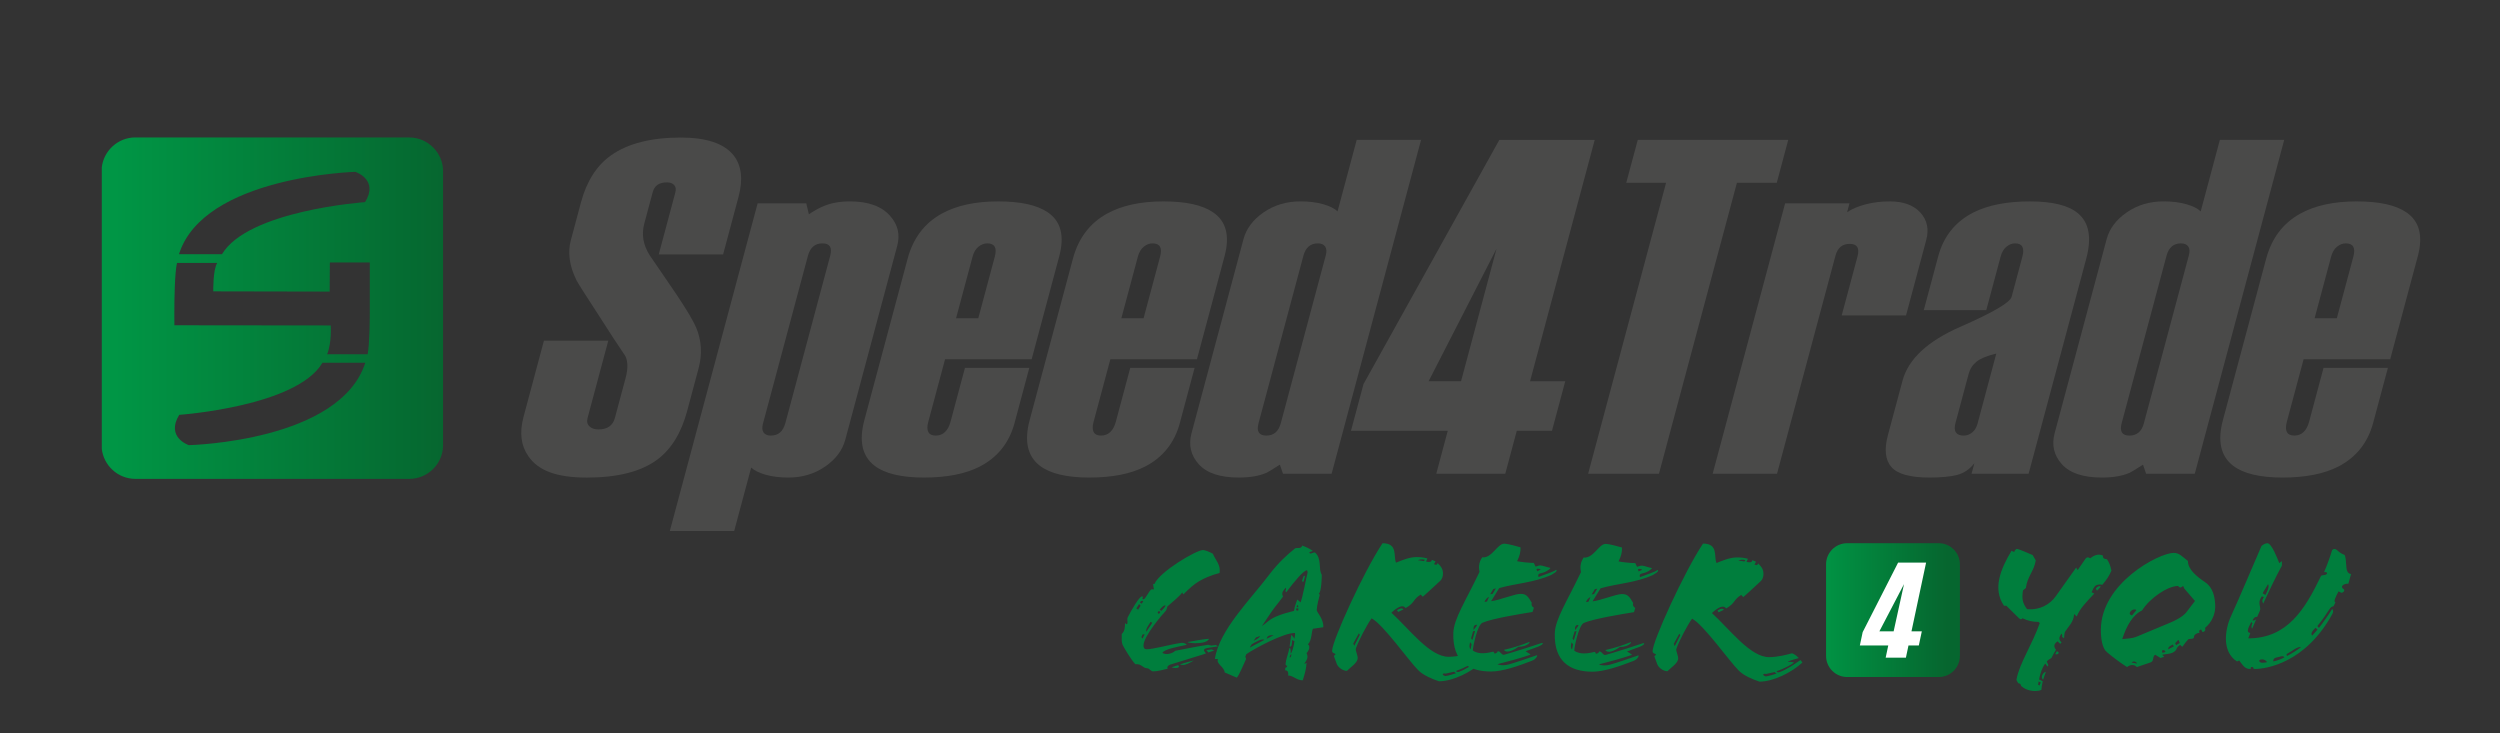 <svg xmlns="http://www.w3.org/2000/svg" xmlns:xlink="http://www.w3.org/1999/xlink" id="a" viewBox="0 0 752.44 220.75"><rect x="0" y="0" width="752.44" height="220.75" fill="#333333" stroke="none"/><defs><style>.i{fill:#fff;}.j{clip-path:url(#h);}.k{fill:url(#c);}.l{fill:url(#f);}.m{fill:#007e3d;}.n{clip-path:url(#b);}.o{fill:#4a4a49;}.p{clip-path:url(#e);}.q{clip-path:url(#d);}.r{fill:none;}.s{clip-path:url(#g);}</style><clipPath id="b"><path class="r" d="M555.97,163.49h27.54c3.52,0,6.37,2.85,6.37,6.37v27.54c0,3.52-2.85,6.37-6.37,6.37h-27.54c-3.52,0-6.37-2.85-6.37-6.37v-27.54c0-3.51,2.85-6.37,6.37-6.37Z"></path></clipPath><linearGradient id="c" x1="-855.29" y1="632.1" x2="-854.29" y2="632.1" gradientTransform="translate(34997.04 25641.86) scale(40.28 -40.28)" gradientUnits="userSpaceOnUse"><stop offset="0" stop-color="#009645"></stop><stop offset=".01" stop-color="#009645"></stop><stop offset=".99" stop-color="#06662f"></stop><stop offset="1" stop-color="#06662f"></stop></linearGradient><clipPath id="d"><rect class="r" x="-589.1" y="-424.08" width="1920" height="1080"></rect></clipPath><clipPath id="e"><path class="r" d="M53.94,124.86c.46-.04,35.39-2.55,43.11-15.68h12.89c-7.53,23.55-52.27,24.78-53.06,24.8h-.04s-7.05-2.31-2.9-9.13m45.37-45.85h11.99v14.78c0,2.14-.05,9.92-.65,12.84h-12.18c1.43-3.62,1.07-8.67,1.07-8.67l-47.05-.05s-.02-1.33-.02-3.29v-.28c0-4.54,.12-12.15,.8-15.19h12.11c-1.31,2.08-1.19,8.55-1.19,8.55l35.03,.07,.06-8.73Zm7.66-27.27s7.13,2.33,2.91,9.1c-.46,.04-35.22,2.55-43.06,15.67h-12.95c7.42-23.52,53.09-24.78,53.09-24.78m-66.21-10.36c-5.26,0-9.62,4.04-10.13,9.16v84.45c.51,5.12,4.87,9.16,10.13,9.16H123.19c5.6,0,10.17-4.58,10.17-10.18V51.56c0-5.59-4.58-10.18-10.17-10.18H40.77Z"></path></clipPath><linearGradient id="f" x1="-859.41" y1="634.46" x2="-858.41" y2="634.46" gradientTransform="translate(88311.96 65266.31) scale(102.72 -102.72)" gradientUnits="userSpaceOnUse"><stop offset="0" stop-color="#009645"></stop><stop offset=".01" stop-color="#009645"></stop><stop offset=".99" stop-color="#06662f"></stop><stop offset="1" stop-color="#06662f"></stop></linearGradient><clipPath id="g"><rect class="r" x="-589.1" y="-424.08" width="1920" height="1080"></rect></clipPath><clipPath id="h"><rect class="r" x="-589.1" y="-424.08" width="1920" height="1080"></rect></clipPath></defs><g class="n"><rect class="k" x="549.6" y="163.49" width="40.28" height="40.28"></rect></g><g class="q"><path class="m" d="M687.56,197.86c-1.04,.52-2.2,.99-3.36,1.22-.12-1.33,1.28-1.16,2.26-1.51,.41-.12,.93-.12,1.1,.29m5.04-3.13c-.99,.81-3.07,2.14-4.29,2.72l-.12-.58c2.03-1.1,3.01-2.2,4.4-2.14m4.93-5.22l-1.62,1.8c-.58-.75,.17-1.51,1.04-2.38l.58,.58Zm-16.52,9.97c-.41,0-.69-.06-.93-.35-.58-.7,1.51-1.16,2.26,.17-.41,.06-.93,.17-1.33,.17m1.62-23.64c.58,.58-.41,2.67-.81,3.24l-.75-.46c-.06-.06,.06-.29,.12-.41l1.45-2.38Zm24.98-3.07c-1.22-.12-1.39-1.39-1.45-2.78-.06-1.16-.17-2.32-.46-2.95-.29-.12-1.04-.41-1.68-.93-.52-.41-.93-.87-1.27-.87-.46,0-.81,.12-.93,.64-.23,.93-1.39,4.23-2.32,6.32,.93-.12,1.16,.41,.64,.7-.52,.35-1.45,.06-1.62,.58-4.75,9.85-10.03,18.66-21.85,18.66,.17-.46,.41-1.04,.64-1.62-.52-.06-.75-.29-.75-.7,0-.7,.58-1.74,1.04-2.61l.35,.35c-.41,.87-.35,1.33-.12,1.68,.35-.81,.81-1.91,1.22-2.78h-.06c-.35,.23-.7,.41-1.04,.23,.29-.58,.87-1.22,1.39-.98,.29-.7,.58-1.28,.81-1.8,.58-1.22-.87-2.26,.52-4.29,.23-.35,1.04,.29,.46,.46-.29,.64-.29,.99,.06,1.57,1.51-3.3,3.94-8.35,5.62-11.42v-1.33l-.81,.58c-.46-1.22-2.26-5.91-3.53-5.97-.52,0-1.1,.23-1.8,.81-2.14,4.87-6.49,15.3-9.16,21.09-.99,2.14-1.56,4.58-1.56,6.9,0,2.72,1.04,5.39,3.36,6.78l.64-.29c.81,.99,1.56,2.55,3.19,2.55,.41,0,.35-.17,.29-.29,0-.17-.06-.29,.35-.29s.41,.12,.41,.29c.06,.12,.06,.29,.46,.29,3.36,0,15.3-1.74,23.41-16.69,.17-.35,.29-.87-.12-1.39-1.16,1.91-2.55,3.88-4,5.74l-.46-.58c3.59-4.4,3.71-5.97,4.81-5.91l.64-1.22c-.75-.06,.17-1.91,.93-3.3l.81,.41c.69,.06,1.16-.81,.75-1.04-1.39-.93,.23-1.8,1.39-1.68l.81-2.9Zm-51.52,20.75l-1.16,.69-.23-.64,.93-.98c.17,.11,.29,.75,.46,.93m-14.55,5.91c.23-.23,.46-.29,.7-.35,.41,0,.81,.29,1.04,.64l-1.74-.29Zm.17-14.2c-.52-.06-.7-.35-.7-.7,.12-.64,1.16-1.45,2.03-.93l-1.33,1.62Zm12.57,9.33l-1.68,.87c-.06-.64,.35-.93,1.39-1.45l.29,.58Zm6.37-13.68l-2.61,3.42c-1.1,1.39-3.59,2.61-4.75,3.07l-10.43,4.35c-1.04,.41-2.78,.52-4.11,.64,1.28-4,3.19-7.3,5.97-8.63,2.43-3.82,7.77-7.36,10.84-7.36,.06,0,.29,.46,.69,.46,.17,0,.41-.12,.64-.35,.23-.23,.35,.12,.52,.64l3.24,3.77Zm-8.92,15.36c-.29,.12-.75,.29-.98,.12-.12-.12,.12-.52,.12-.7,.58,0,.87,.17,.87,.58m15.01-13.44c0-3.13-.75-6.03-3.01-7.53-2.38-1.62-5.22-3.77-5.22-6.43-1.8-1.39-2.61-2.43-4.29-2.43-4.35,0-21.91,9.1-21.91,23.18,0,2.78,.46,5.62,1.85,6.72,1.51,1.28,4,3.19,6.03,4.46,.81-.64,1.97-.98,2.96,0,1.62-.52,2.72-.93,4.11-1.39,1.16-.41,.46-1.74,1.39-2.32l1.62,.99,1.04-.35c.06-.23-.64-.46-.46-.64,1.04-.23,2.14-.17,3.07-.64,1.57-.75,.75-1.39,2.26-2.32l.64,.58c.69-.93,1.22-1.68,1.85-2.32,.69-.17,1.68,.12,1.68-.75,0-.64,1.04-1.16,1.68-1.16-.35-.64,0-.87,.46-.98l.41,.75c.64,0,1.04-.64,.75-1.22,2.09-1.68,3.07-4.29,3.07-6.2m-50.99,19.47l-.06-.06c-.98,.35-1.51,1.86-.75,2.38l.81-2.32Zm3.36-6.32l-.52,.93c.58,.23,.93-.06,1.1-.41l-.58-.52Zm12.05-18.14c.41-.4,.81-.87,1.16-1.27-.69-.35-1.22,.29-1.51,.58l.35,.7Zm-16.92,27.58l-.35,.93-.46-.23,.17-.98,.64,.29Zm6.26-12c-1.04-1.1-.7-1.56-.06-2.67,.29,.23,.29,.58,.23,.98l.58,.41c.12-.69,0-1.51,.41-2.14,.87-1.33,2.55-2.84,2.61-5.16l.81,.75c.75-2.2,3.01-4.52,5.27-6.9l-.81-.41c.75-1.57,.99-2.61,3.24-2.26,1.22-1.39,2.14-2.78,2.72-4.23-.23-1.33-.7-2.55-1.33-3.42-.99-.12-1.28-.41-1.22-1.1-1.04-.52-2.32-.41-3.83,.81-.52-.41-1.04-.41-1.45,.17l-2.32,3.36-.46-.75-6.14,8.64c-1.74,2.43-4.75,4.23-8.63,3.88-1.39-1.8-1.62-3.25-1.22-5.68l.87-.7c.35-3.36,2.43-4.98,2.96-8.29l-.93-1.62c-1.45-.64-4.35-1.85-4.69-1.85-.17,0-.35,.12-.52,.29-.12,.12-.23,.35-.35,.64l-.81-.35c-3.19,5.33-5.8,11.36-2.26,16.52h.69l3.83,3.77c.46,.46,.81,.35,1.04,0,1.56,.75,3.01,1.1,4.81,1.1l.41,.35c-2.38,6.66-6.08,12.05-7.01,16.92-.06,.17,.12,.64,.58,1.22,.41,0,.75,.23,.81,.81,.93,.81,2.38,1.51,4.29,1.51,.58,0,1.33-.12,1.8-.35,.06-.75,.17-1.68,.41-2.61l-1.1-.52c.29-1.74,.93-3.54,1.85-4.81l.69,.93,.23-.41-.46-1.16c.41-.41,.87-.75,1.39-.99,.46-.93,.93-1.8,1.39-2.49-1.1-1.39-.12-2.09,.46-2.55l.81,.75,.41-.41Zm-114.75-2.2l-1.68,3.3-.29-.7,1.68-3.07,.29,.46Zm13.1-7.65c-.29-.58-1.27-.23-1.91,.23l.35,.52,1.56-.75Zm15.3,18.72c.17,.12,.29,.41,.58,.41v.06c-.81,.29-2.14,.7-3.24,.87-1.33-.41-.75-.98,.06-.75l2.61-.58Zm-8.81-33.67l-.29,.41-1.85-.29c.41-.23,1.51-.35,2.14-.12m-.64,11.13c2.15-1.85,3.77-3.48,5.33-4.87,.46-.41,.75-1.33,.75-2.03,0-1.33-.46-2.14-1.62-3.24-.12,.64-.64,.64-1.1,.29,.17-.17,.4-.52,.46-.81l-1.1-.46c0,.75-.93,.75-1.74,.52l.41-.93c-1.04-.29-2.03-.41-3.3-.41-2.03,0-4.35,.93-6.14,1.68-.87-1.8,.69-5.85-4.06-5.85-5.68,8.52-15.18,29.38-15.18,32.39,0,1.1,1.91,.58,.52,1.51l.87,2.38c.46,1.22,1.97,2.14,3.07,2.14,1.28-1.27,2.84-2.2,3.19-3.48,.29-1.1-.81-2.61-.46-3.36,.81-2.26,3.19-6.9,4.69-8.98,3.48,1.8,11.24,12.86,14.08,15.65,1.51,1.51,4,2.55,6.2,3.3,4.35,0,9.85-2.9,12.92-5.74-.12-.23-.35-.52-.58-.75-1.8,1.22-4.11,2.9-6.49,3.71-.29,.06-.98-.23-.52-.41,2.14-.75,4.35-1.97,4.93-2.43,.35-.23-.81-.35-1.56-.35l-.12-.12c1.1-.41,2.14-.7,3.25-.99-.46-.58-1.39-1.27-2.03-1.45-1.28,.35-4.17,1.16-6.9,1.16-5.62,0-11.71-8.23-17.21-13.27,1.74-1.62,3.42-2.61,4.29-1.39,2.95-1.74,2.03-2.49,4.52-4.06l.64,.64Zm-50.18,10.26l-.81,2.72-.41-.52,.64-2.14,.58-.06Zm4.17-10.2l-.58,1.33-.75,.11c.17-.64,.93-1.45,1.33-1.45m2.09-2.61l-.98,1.62-.75,.17,.98-1.62,.75-.17Zm10.08,16.4c.12-.17,.06-.35-.17-.23-2.14,.87-4.81,1.74-7.48,2.32,.7,1.1,2.72,.29,4.35-.93,1.1,.06,2.61-.35,3.3-1.16m-17.39,.35l-.29,1.57c-.46-.35-.41-1.1-.17-2.14l.46,.58Zm.58-4.93c.12-.58,.35-.93,1.1-.87-.23,.58-.69,1.04-1.04,1.51h-.06v-.64Zm20.17-17.44l-1.04,.46-.17-.7c.35-.12,1.16-.06,1.22,.23m4.81,.17c-.06-.35-.41,.06-.64,.17-1.62,.75-3.07,1.16-4.81,1.85-.4-1.74,1.22-.46,3.54-2.55,.12-.12,0-.23-.12-.23-.81-.12-2.2-.7-2.84-.7s-1.16,.35-1.45,.35l-.52-1.1c-1.27,0-4.06-.29-5.04-.52,.81-1.57,1.1-2.9,1.04-4.17-.75-.23-3.83-1.1-4.93-1.1-2.03,0-3.71,4.46-6.61,4.11-1.04,1.56-1.1,2.96-.81,4.4-4.23,8.87-7.77,14.14-7.88,18.43-.23,8.46,4.58,11.53,11.36,11.53,3.54,0,8.4-1.74,12.17-3.19,.81-.29,1.28-.69,1.62-1.27,.29-.58-.12-.41-.29-.35-2.84,.99-6.03,2.09-8.34,2.72-1.1,.29-2.38,.29-3.24-.12,3.24-.81,6.84-1.8,9.74-2.78,.17-.06,.29-.17,.11-.23-.41-.23-1.04-.64-1.39-.87l3.94-1.45c.46-.23,1.33-.64,1.22-.93-.06-.17-.29-.12-.46-.06-2.9,.93-7.36,2.43-11.13,3.48-.81,.23-1.1-1.16-1.97-1.04,0,.35-.52,.69-.93,.69l-.35-.58c-1.68,.41-4.4,.99-6.2-.35,.06-1.33,1.39-7.71,2.9-8.35,2.9-1.27,11.53-2.67,15.07-3.24l.4-1.27c-.58-.29-.87-.87-.64-1.51-1.22-2.09-1.74-2.67-3.42-2.67s-6.49,1.97-8.81,2.2c.99-1.57,1.8-2.9,2.43-3.94,5.1-1.45,10.49-1.62,15.76-4,.58-.46,1.62-.81,1.51-1.39m-55.05,18.25l-.81,2.72-.41-.52,.64-2.14,.58-.06Zm4.17-10.2l-.58,1.33-.75,.11c.17-.64,.93-1.45,1.33-1.45m2.09-2.61l-.98,1.62-.75,.17,.98-1.62,.75-.17Zm10.08,16.4c.12-.17,.06-.35-.17-.23-2.14,.87-4.81,1.74-7.48,2.32,.7,1.1,2.72,.29,4.35-.93,1.1,.06,2.61-.35,3.3-1.16m-17.39,.35l-.29,1.57c-.46-.35-.4-1.1-.17-2.14l.46,.58Zm.58-4.93c.12-.58,.35-.93,1.1-.87-.23,.58-.7,1.04-1.04,1.51h-.06v-.64Zm20.17-17.44l-1.04,.46-.17-.7c.35-.12,1.16-.06,1.22,.23m4.81,.17c-.06-.35-.41,.06-.64,.17-1.62,.75-3.07,1.16-4.81,1.85-.41-1.74,1.22-.46,3.53-2.55,.12-.12,0-.23-.11-.23-.81-.12-2.2-.7-2.84-.7s-1.16,.35-1.45,.35l-.52-1.1c-1.28,0-4.06-.29-5.04-.52,.81-1.57,1.1-2.9,1.04-4.17-.75-.23-3.82-1.1-4.93-1.1-2.03,0-3.71,4.46-6.61,4.11-1.04,1.56-1.1,2.96-.81,4.4-4.23,8.87-7.77,14.14-7.88,18.43-.23,8.46,4.58,11.53,11.36,11.53,3.54,0,8.4-1.74,12.17-3.19,.81-.29,1.28-.69,1.62-1.27,.29-.58-.12-.41-.29-.35-2.84,.99-6.03,2.09-8.34,2.72-1.1,.29-2.38,.29-3.24-.12,3.24-.81,6.84-1.8,9.74-2.78,.17-.06,.29-.17,.12-.23-.41-.23-1.04-.64-1.39-.87l3.94-1.45c.46-.23,1.33-.64,1.22-.93-.06-.17-.29-.12-.46-.06-2.9,.93-7.36,2.43-11.13,3.48-.81,.23-1.1-1.16-1.97-1.04,0,.35-.52,.69-.93,.69l-.35-.58c-1.68,.41-4.4,.99-6.2-.35,.06-1.33,1.39-7.71,2.9-8.35,2.9-1.27,11.53-2.67,15.07-3.24l.41-1.27c-.58-.29-.87-.87-.64-1.51-1.22-2.09-1.74-2.67-3.42-2.67s-6.49,1.97-8.81,2.2c.98-1.57,1.8-2.9,2.43-3.94,5.1-1.45,10.49-1.62,15.76-4,.58-.46,1.62-.81,1.51-1.39m-59.22,19.47l-1.68,3.3-.29-.7,1.68-3.07,.29,.46Zm13.1-7.65c-.29-.58-1.27-.23-1.91,.23l.35,.52,1.56-.75Zm15.3,18.72c.17,.12,.29,.41,.58,.41v.06c-.81,.29-2.14,.7-3.24,.87-1.33-.41-.75-.98,.06-.75l2.61-.58Zm-8.81-33.67l-.29,.41-1.85-.29c.41-.23,1.51-.35,2.14-.12m-.64,11.13c2.14-1.85,3.77-3.48,5.33-4.87,.46-.41,.75-1.33,.75-2.03,0-1.33-.46-2.14-1.62-3.24-.12,.64-.64,.64-1.1,.29,.17-.17,.4-.52,.46-.81l-1.1-.46c0,.75-.93,.75-1.74,.52l.41-.93c-1.04-.29-2.03-.41-3.3-.41-2.03,0-4.35,.93-6.14,1.68-.87-1.8,.7-5.85-4.06-5.85-5.68,8.52-15.18,29.38-15.18,32.39,0,1.1,1.91,.58,.52,1.51l.87,2.38c.46,1.22,1.97,2.14,3.07,2.14,1.28-1.27,2.84-2.2,3.19-3.48,.29-1.1-.81-2.61-.46-3.36,.81-2.26,3.19-6.9,4.69-8.98,3.48,1.8,11.24,12.86,14.08,15.65,1.51,1.51,4,2.55,6.2,3.3,4.35,0,9.85-2.9,12.92-5.74-.12-.23-.35-.52-.58-.75-1.8,1.22-4.11,2.9-6.49,3.71-.29,.06-.99-.23-.52-.41,2.14-.75,4.35-1.97,4.93-2.43,.35-.23-.81-.35-1.56-.35l-.12-.12c1.1-.41,2.14-.7,3.24-.99-.46-.58-1.39-1.27-2.03-1.45-1.28,.35-4.17,1.16-6.9,1.16-5.62,0-11.71-8.23-17.21-13.27,1.74-1.62,3.42-2.61,4.29-1.39,2.96-1.74,2.03-2.49,4.52-4.06l.64,.64Zm-50.88,13.21l.7-.98c.41-.17,.75-.23,1.22-.4-.35,.81-1.68,1.27-1.91,1.39m15.47-19.59l-.52,.23-.46,1.56h.52l.46-1.8Zm-11.59,19.01c.23-.93,.75-1.04,2.03-1.1v.06c-.64,.4-1.51,.75-2.03,1.04m-.7,.35l-4.4,2.32c.23-.4,.35-.64,.64-1.04,1.1-.58,3.01-1.85,3.77-1.27m8.17,4.29l-.23,.93h-.35l.23-.75,.35-.17Zm2.03-14.14h-.52l.23-.64,.23,.06,.06,.58Zm.06,.35l-.06,.64c-.41,.06-.81,.06-.58-.64h.64Zm2.78-10.9c-.64,2.61-1.45,7.3-2.14,9.1l-.99-.87c-.23,.81-.81,1.91-.98,3.42-2.09,.58-3.3,.81-5.33,1.68-2.32,.98-3.19,2.2-4.35,2.9,1.33-1.91,2.9-4.4,3.94-5.74,.75-.93,1.57-1.97,2.43-3.13-.52-1.1-.12-1.62,.81-2.67,.23,.23,.06,.58-.12,1.04l.29,.29c2.49-3.3,5.16-6.55,6.26-6.61l.17,.58Zm4.69,16.57c.17-2.55-2.03-4.52-1.97-5.22,.12-1.62,.58-3.3,.93-4.58-.17-.12-.23-.12-.35-.23,.87-.52,.98-5.51,.93-5.79-1.1-1.68,.12-4.81-2.03-6.66-.29-.23-1.74,.87-1.68-.12l1.04-.35c-.87-.7-2.49-1.39-3.24-1.62-.12,1.1-1.74,.52-2.14,.87-2.26,1.8-4.98,4.23-7.71,7.82-5.45,7.3-15.12,16.69-16.4,25.44h.93c-.64,1.51,1.85,2.26,2.03,4.06l3.65,1.57c.93-1.22,1.8-3.59,2.78-5.62l-.23-.7,.29-.75c2.61-1.8,11.36-6.49,14.66-6.38,.12,.87-.17,1.04-.12,1.74l-.98-1.22c-.17,.7-.35,2.72-.52,3.54,.7,.29,.7-.99,.75-1.91l.7,.29c-.12,1.33-.75,3.71-1.16,3.71,.06-.87,.06-1.62-.35-1.62-.35,1.74-1.04,3.42-1.16,4.75,0,.41,.23,.58,.52,.58-.06,.4-.29,.58-.58,.58l-.06,.81c.81,0,.99,.46,.93,1.62,.93-.35,2.55,1.39,4.35,1.39,.58-1.74,1.04-3.3,1.16-5.27-.12,.12-.7,.41-.64,.17,1.22-1.62,.98-2.26,.64-3.13,.75-.7,1.22-2.14,.4-2.61,1.22-1.16,1.04-3.71,1.51-4.69,.98-.12,2.09-.35,3.13-.46m-54.99-6.49l-.75,1.22-.52-.4,.81-1.33,.46,.52Zm5.97,1.91l-.46,.58-.41-.35,.35-.58,.52,.35Zm-.23-.7c.64-.75,1.16-1.33,1.74-1.33,0,.23,0,.46-1.22,1.68l-.52-.35Zm10.84,10.08c1.74,0,3.71-.35,4-1.33-1.74,.12-4.17,.58-6.49,.99,.46,.23,1.45,.35,2.49,.35m5.56,2.2l-.75-.35-1.57,.23,.58,.7,1.74-.58Zm-20.92-4.87l-.64,1.27-.35-.46,.41-.81h.58Zm2.32-3.48l-1.8,2.67c-.29-.52,.35-1.45,.58-1.86l.7-1.1,.52,.29Zm-2.72-6.55l-.46,.81-.58-.35c.29-.52,.58-.64,1.04-.46m9.62,20.17c.87,0,1.51-.35,.81-.87l-1.91,.64c.35,.17,.75,.23,1.1,.23m5.45-2.26c-1.33,.41-2.9,.7-4,1.16,.23,.12,.52,.17,.81,.17,.99,0,2.09-.64,3.19-1.27v-.06Zm7.88-26.37c.41-2.38-1.22-3.88-2.03-5.79-.87-.46-2.26-1.1-2.96-1.1-2.03,0-13.1,6.55-14.6,10.2h-.41c.06,.52,.12,1.22,.29,1.62h-.7c-.64,0-1.86,3.01-2.49,3.01-.81,0,.29-.87-.46-.87s-3.07,3.88-4.29,6.32c-.29,.64,.17,1.45-.23,2.09l-.58-.35c0,1.22-.06,2.43-.99,3.25v1.57c0,.64,.11,1.51,.41,1.97,.46,.87,2.67,4.58,3.71,5.56,1.85-.23,2.2,1.22,3.59,1.22,.58,0,1.1,.93,1.74,.93,1.33,0,3.19-.52,4.41-.81-.35-.41,.06-.99,.7-1.22,3.82-1.22,10.26-3.13,10.78-3.36l-.41-.58c-.52-.75,.29-.98,1.04-1.1l3.01-.46-.64-.41-1.39,.17-.93-.23c-2.96,.41-6.84,1.22-9.91,1.8-.87,.87-2.78,1.33-3.88,.64,.64-1.16,4.58-1.85,7.36-2.43-.29-.35-.93-.7-1.74-.58-3.48,.52-8.29,1.91-10.37,1.91-.64,0-.93-.41-.93-1.1,0-2.84,5.74-9.45,6.78-10.55,.17-.29,.35-.93,.41-1.22,1.62-1.45,3.82-3.19,4.46-4.23l.35,.58c.7-.64,1.97-2.03,3.65-3.24,2.03-1.45,4.87-2.61,7.24-3.19"></path></g><path class="i" d="M565.65,190.01l7.41-14.2-3.12,14.2h-4.28Zm12.77,0h-3.11l4.4-20.69h-8.42l-10.67,20.94-.85,4.01h8.55l-.78,3.68h6.09l.78-3.68h3.11l.9-4.25Z"></path><g class="p"><rect class="l" x="30.64" y="41.38" width="102.72" height="102.78"></rect></g><g class="s"><path class="o" d="M206.84,123.64c-1.77,6.6-4.75,11.48-8.94,14.64-4.88,3.64-11.96,5.46-21.25,5.46s-14.71-2.15-17.64-6.46c-2.22-3.16-2.7-7.08-1.45-11.77l6.15-22.97h19.37l-6.23,23.24c-.28,1.06-.1,1.9,.55,2.53,.65,.63,1.55,.94,2.7,.94,1.35,0,2.43-.29,3.26-.86,.83-.58,1.4-1.44,1.71-2.6l3.21-11.97c.75-2.79,.73-5-.05-6.63-2.34-3.46-4.83-7.26-7.45-11.39-4.37-6.7-6.8-10.53-7.29-11.48-2.12-4.31-2.67-8.33-1.67-12.06l3.04-11.34c1.72-6.41,4.75-11.15,9.11-14.21,5.04-3.54,12.01-5.31,20.93-5.31,7.71,0,13,1.77,15.86,5.31,2.43,3.06,2.94,7.23,1.53,12.49l-4.65,17.37h-19.37l4.99-18.64c.26-.96,.14-1.71-.35-2.24-.49-.53-1.21-.8-2.18-.8-1.16,0-2.1,.24-2.81,.72-.71,.48-1.21,1.25-1.49,2.31l-2.52,9.39c-.88,3.28-.33,6.45,1.65,9.54,2.82,4.12,5.47,7.99,7.95,11.63,3.2,4.79,5.19,8.14,5.99,10.05,1.66,3.93,1.91,8.04,.75,12.35l-3.42,12.77Z"></path><path class="o" d="M236.37,127.37l13.5-50.39c.67-2.49-.12-3.73-2.35-3.73-1.11,0-2.03,.31-2.76,.93-.72,.62-1.25,1.55-1.59,2.8l-13.54,50.53c-.31,1.15-.24,2.04,.19,2.66,.44,.62,1.17,.93,2.19,.93,2.23,0,3.68-1.24,4.35-3.73m18.03,5.02c-.85,3.16-2.87,5.84-6.06,8.04-3.19,2.2-6.88,3.3-11.06,3.3-2.6,0-4.89-.29-6.88-.86-1.98-.57-3.42-1.29-4.3-2.15l-5.12,19.09h-19.37l26.43-98.62h14.63l.79,3.3c1.58-1.05,2.95-1.82,4.1-2.3,2.32-1.05,5.07-1.58,8.23-1.58,5.58,0,9.64,1.48,12.19,4.45,2.28,2.58,2.97,5.55,2.08,8.9l-15.65,58.42Z"></path><path class="o" d="M294.44,95.79l4.97-18.54c.36-1.33,.35-2.33-.03-3-.38-.66-1.13-1-2.24-1-.93,0-1.81,.33-2.64,1-.83,.67-1.42,1.66-1.78,3l-4.97,18.54h6.69Zm10.95,31.43c-1.62,6.03-5.12,10.43-10.51,13.21-4.31,2.2-9.9,3.3-16.77,3.3s-11.85-1.2-14.93-3.59c-3.69-2.87-4.7-7.42-3.04-13.64l13.04-48.66c1.64-6.12,5.03-10.62,10.17-13.49,4.48-2.49,10.15-3.73,17.03-3.73s11.78,1.1,15,3.3c3.93,2.68,5.07,7.08,3.43,13.21l-8.31,31.01h-26.06l-5.05,18.83c-.36,1.33-.35,2.35,.02,3.06,.37,.71,1.11,1.07,2.22,1.07s2.05-.35,2.79-1.07c.75-.71,1.3-1.73,1.66-3.06l4.35-16.25h19.37l-4.42,16.51Z"></path><path class="o" d="M344.19,95.79l4.97-18.54c.36-1.33,.35-2.33-.03-3-.38-.66-1.13-1-2.24-1-.93,0-1.81,.33-2.64,1-.83,.67-1.42,1.66-1.78,3l-4.97,18.54h6.69Zm10.95,31.43c-1.62,6.03-5.12,10.43-10.51,13.21-4.31,2.2-9.9,3.3-16.77,3.3s-11.85-1.2-14.93-3.59c-3.69-2.87-4.7-7.42-3.04-13.64l13.04-48.66c1.64-6.12,5.03-10.62,10.17-13.49,4.48-2.49,10.15-3.73,17.03-3.73s11.78,1.1,15,3.3c3.93,2.68,5.07,7.08,3.43,13.21l-8.31,31.01h-26.06l-5.05,18.83c-.36,1.33-.35,2.35,.02,3.06,.37,.71,1.11,1.07,2.22,1.07s2.04-.35,2.79-1.07c.75-.71,1.3-1.73,1.66-3.06l4.35-16.25h19.37l-4.42,16.51Z"></path><path class="o" d="M385.49,127.37l13.54-50.53c.31-1.15,.24-2.03-.2-2.66-.44-.62-1.17-.93-2.19-.93-2.23,0-3.68,1.24-4.35,3.73l-13.5,50.39c-.33,1.24-.31,2.18,.09,2.8,.39,.62,1.15,.93,2.26,.93s2.03-.31,2.76-.93c.72-.62,1.25-1.55,1.59-2.8m15.3,15.21h-14.64l-.94-2.73c-2.24,1.44-3.58,2.25-4,2.44-2.21,.96-4.98,1.44-8.33,1.44-5.67,0-9.7-1.34-12.09-4.02-2.4-2.68-3.12-5.79-2.17-9.33l15.65-58.43c.85-3.16,2.87-5.84,6.06-8.04,3.19-2.2,6.88-3.3,11.06-3.3,2.6,0,4.89,.29,6.88,.86,1.98,.57,3.41,1.29,4.3,2.15l5.77-21.53h19.37l-26.92,100.48Z"></path></g><path class="o" d="M439.74,114.74l10.69-39.91-20.45,39.91h9.76Zm27.36,14.93h-10.59l-3.46,12.92h-20.77l3.46-12.92h-29.13l3.77-14.07,40.88-73.49h28.71l-19.46,72.64h10.59l-4,14.93Z"></path><polygon class="o" points="534.76 55.02 522.77 55.02 499.31 142.58 477.99 142.58 501.45 55.02 489.46 55.02 492.93 42.1 538.22 42.1 534.76 55.02"></polygon><g class="j"><path class="o" d="M573.68,94.93h-19.37l4.76-17.77c.67-2.51-.11-3.76-2.34-3.76-1.12,0-2.03,.29-2.74,.86-.71,.58-1.23,1.49-1.57,2.73l-17.58,65.59h-19.37l21.81-81.39h19.37l-.72,2.69c1.37-.95,3.18-1.73,5.43-2.34,2.26-.61,4.73-.92,7.43-.92,4.09,0,7.15,1.12,9.2,3.37,2.04,2.25,2.63,5,1.76,8.25l-6.08,22.68Z"></path><path class="o" d="M595.23,127.37l5.61-20.96c-2.78,.67-4.77,1.48-5.95,2.44-1.19,.96-1.98,2.2-2.39,3.73l-3.96,14.79c-.33,1.24-.28,2.18,.16,2.8,.43,.62,1.21,.93,2.33,.93,.93,0,1.78-.31,2.55-.93,.77-.62,1.32-1.55,1.66-2.8m15.29,15.21h-17.14l.85-3.16c-1.42,1.82-3.15,2.99-5.19,3.52-2.04,.52-4.83,.79-8.36,.79-5.76,0-9.57-1.05-11.42-3.16-1.85-2.1-2.2-5.31-1.05-9.62l4.39-16.36c1.74-6.5,7.54-11.91,17.38-16.22,9.84-4.31,14.99-7.32,15.46-9.04l3.23-12.06c.36-1.34,.35-2.34-.01-3.02-.37-.67-1.1-1-2.19-1-.91,0-1.77,.34-2.59,1-.82,.67-1.4,1.68-1.76,3.02l-4.31,16.08h-18.81l4.35-16.22c1.62-6.03,5.16-10.43,10.65-13.21,4.4-2.2,10.04-3.3,16.91-3.3s11.71,1.2,14.51,3.59c3.34,2.78,4.17,7.32,2.48,13.64l-17.35,64.74Z"></path><path class="o" d="M645.26,127.37l13.54-50.53c.31-1.15,.24-2.03-.19-2.66-.44-.62-1.17-.93-2.19-.93-2.23,0-3.68,1.24-4.35,3.73l-13.5,50.39c-.33,1.24-.3,2.18,.09,2.8,.39,.62,1.14,.93,2.26,.93s2.03-.31,2.76-.93c.73-.62,1.25-1.55,1.59-2.8m15.3,15.21h-14.64l-.94-2.73c-2.24,1.44-3.58,2.25-4,2.44-2.21,.96-4.98,1.44-8.33,1.44-5.67,0-9.7-1.34-12.09-4.02-2.4-2.68-3.12-5.79-2.17-9.33l15.66-58.43c.85-3.16,2.87-5.84,6.06-8.04,3.19-2.2,6.88-3.3,11.06-3.3,2.6,0,4.89,.29,6.88,.86,1.98,.57,3.42,1.29,4.3,2.15l5.77-21.53h19.37l-26.92,100.48Z"></path><path class="o" d="M703.33,95.79l4.97-18.54c.36-1.33,.35-2.33-.03-3-.38-.66-1.13-1-2.24-1-.93,0-1.81,.33-2.64,1-.83,.67-1.42,1.66-1.78,3l-4.97,18.54h6.69Zm10.95,31.43c-1.62,6.03-5.12,10.43-10.51,13.21-4.31,2.2-9.9,3.3-16.77,3.3s-11.85-1.2-14.93-3.59c-3.69-2.87-4.7-7.42-3.04-13.64l13.04-48.66c1.64-6.12,5.03-10.62,10.17-13.49,4.48-2.49,10.15-3.73,17.03-3.73s11.78,1.1,15,3.3c3.93,2.68,5.07,7.08,3.43,13.21l-8.31,31.01h-26.06l-5.05,18.83c-.36,1.33-.35,2.35,.02,3.06,.37,.71,1.11,1.07,2.22,1.07s2.05-.35,2.8-1.07c.75-.71,1.3-1.73,1.66-3.06l4.35-16.25h19.37l-4.42,16.51Z"></path></g></svg>